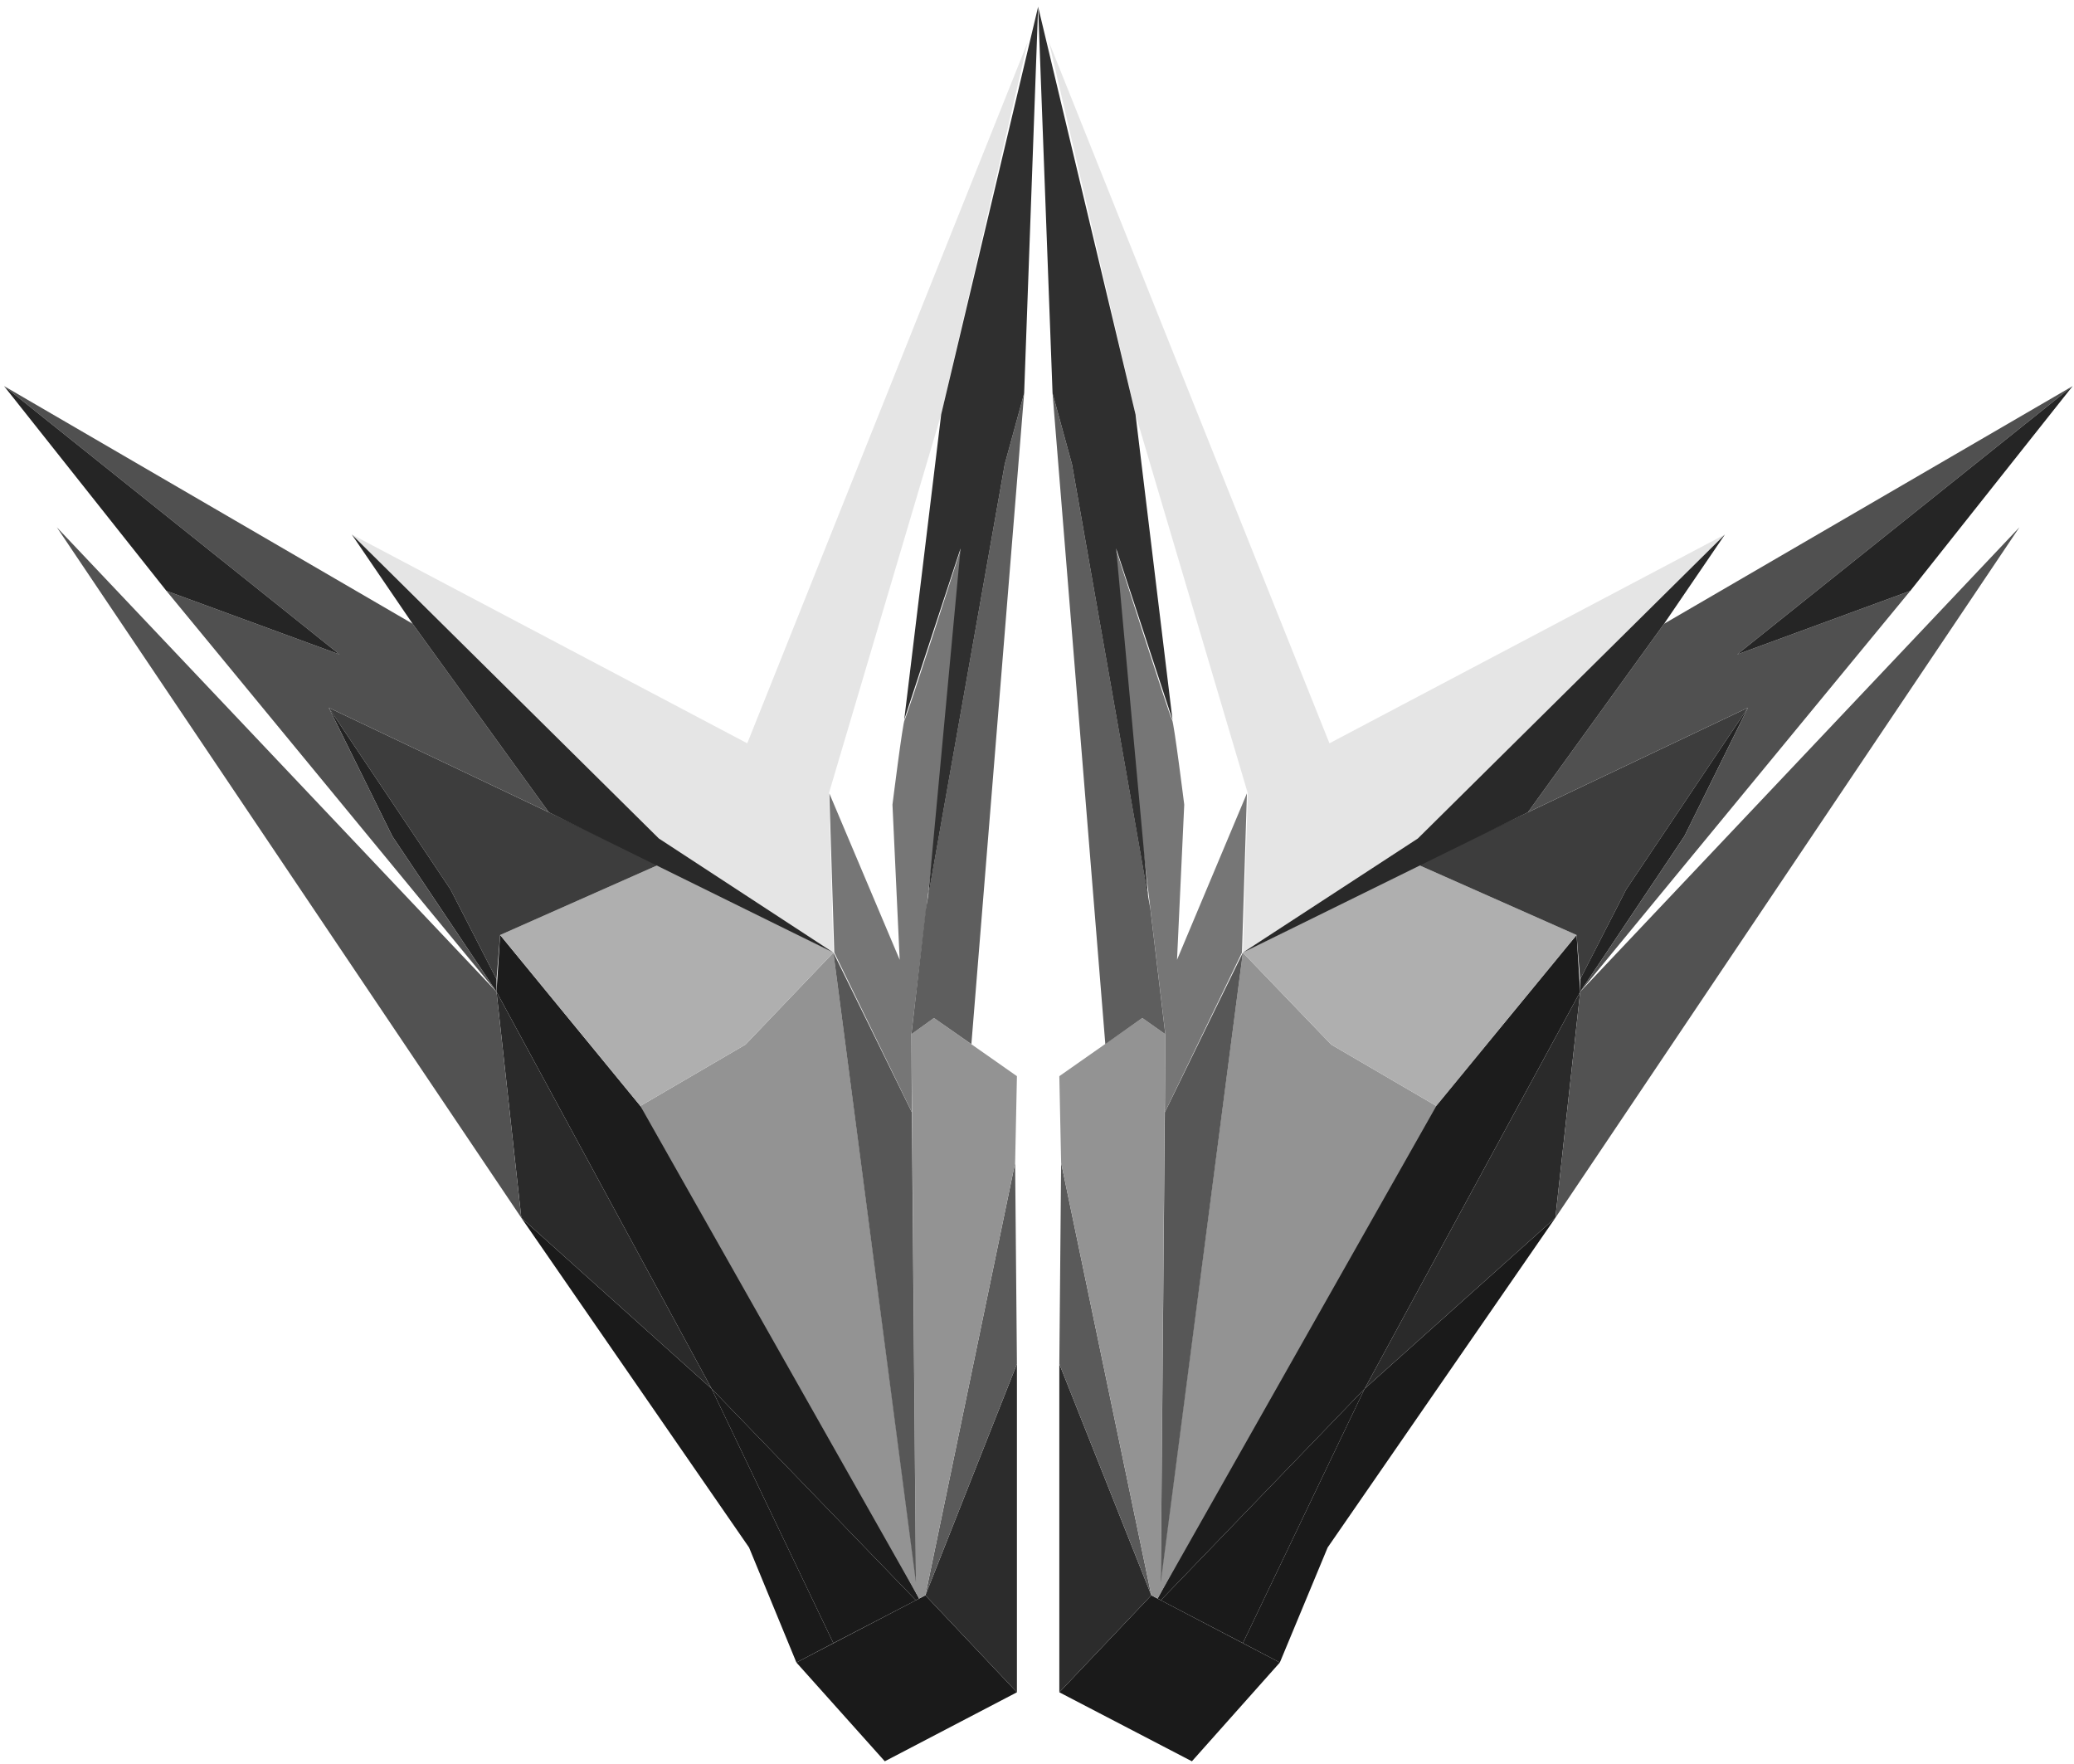 <?xml version="1.0" encoding="UTF-8"?> <svg xmlns="http://www.w3.org/2000/svg" xmlns:xlink="http://www.w3.org/1999/xlink" version="1.1" id="Layer_1" x="0px" y="0px" viewBox="0 0 459.9 391.1" style="enable-background:new 0 0 459.9 391.1;" xml:space="preserve"> <style type="text/css"> .st0{fill:#1A1A1A;} .st1{fill:#1C1C1C;} .st2{fill:#2C2C2C;} .st3{fill:#5A5A5A;} .st4{fill:#939393;} .st5{fill:#2A2A2A;} .st6{fill:#525252;} .st7{fill:#AFAFAF;} .st8{fill:#3D3D3D;} .st9{fill:#232323;} .st10{fill:#505050;} .st11{fill:#252525;} .st12{fill:#575757;} .st13{fill:#767676;} .st14{fill:#5E5E5E;} .st15{fill:#E5E5E5;} .st16{fill:#2F2F2F;} .st17{fill:#292929;} </style> <g> <g> <polygon class="st0" points="234.9,375.2 264.3,390.5 283.8,368.6 255.3,353.7 "></polygon> <polygon class="st0" points="283.8,368.6 294.4,343.1 344.9,270 302.6,307.9 275.6,364.3 "></polygon> <polygon class="st0" points="257.4,354.8 302.6,307.9 275.6,364.3 "></polygon> <polygon class="st1" points="256.7,354.4 257.4,354.8 302.6,307.9 350.4,219.9 349.6,207.3 311.6,253.5 "></polygon> <polygon class="st2" points="255.3,353.7 234.9,302.4 234.9,375.2 "></polygon> <polygon class="st3" points="234.9,302.4 235.3,257.8 255.3,353.7 "></polygon> <polygon class="st4" points="234.9,238.6 235.3,257.8 255.3,353.7 256.7,354.4 318.5,245.2 295.2,231.6 275.6,211.2 257.4,350.1 258.4,229.3 253.3,225.7 "></polygon> <polygon class="st5" points="350.4,219.9 344.9,270 302.6,307.9 "></polygon> <polygon class="st6" points="344.9,270 447.8,116.9 350.4,219.9 "></polygon> <polygon class="st7" points="275.6,211.2 314.4,191.7 349.6,207.3 318.5,245.2 295.2,231.6 "></polygon> <polygon class="st8" points="314.4,191.7 387.6,156.9 360.6,197.2 350.4,217.1 349.6,207.3 "></polygon> <polygon class="st9" points="350.4,217.1 350.4,219.9 373.5,185.4 387.6,156.9 360.6,197.2 "></polygon> <polygon class="st10" points="350.4,219.9 423.6,131 385.2,145.1 459.6,85.6 369,138.3 338.8,180.1 387.6,156.9 373.5,185.4 "></polygon> <polygon class="st11" points="459.6,85.6 385.2,145.1 423.6,131 "></polygon> <polyline class="st12" points="257.4,350.1 258.3,246.6 275.6,211.2 257.4,350.8 "></polyline> <path class="st13" d="M258.3,246.6l0.1-17.4l-6.3-52.8l-4.7-54.8c0,0,12.1,37.6,12.5,38s2.7,18.8,2.7,18.8l-1.6,34.4l15.5-36.9 l-1.1,35.3L258.3,246.6L258.3,246.6z"></path> <polygon class="st14" points="245.1,231.5 233.4,87.2 237.7,102.9 255.1,201.6 258.4,229.3 253.3,225.7 "></polygon> <polygon class="st15" points="275.6,211.2 314.4,185.9 382.5,118.5 294.8,164.8 232.6,9.3 251.8,91.9 276.7,175.9 "></polygon> <polygon class="st16" points="230.2,1.5 251.8,91.9 260,159.6 247.5,121.6 254.6,198.9 237.7,102.9 233.4,87.2 "></polygon> <polygon class="st17" points="382.5,118.5 369,138.3 338.8,180.1 275.6,211.2 314.4,185.9 "></polygon> </g> <g> <polygon class="st0" points="225.5,375.2 196.2,390.5 176.6,368.6 205.2,353.7 "></polygon> <polygon class="st0" points="176.6,368.6 166.1,343.1 115.6,270 157.8,307.9 184.8,364.3 "></polygon> <polygon class="st0" points="203.1,354.8 157.8,307.9 184.8,364.3 "></polygon> <polygon class="st1" points="203.8,354.4 203.1,354.8 157.8,307.9 110.1,219.9 110.9,207.3 148.8,253.5 "></polygon> <polygon class="st2" points="205.2,353.7 225.5,302.4 225.5,375.2 "></polygon> <polygon class="st3" points="225.5,302.4 225.1,257.8 205.2,353.7 "></polygon> <polygon class="st4" points="225.5,238.6 225.1,257.8 205.2,353.7 203.8,354.4 142,245.2 165.3,231.6 184.8,211.2 203.1,350.1 202.1,229.3 207.1,225.7 "></polygon> <polygon class="st5" points="110.1,219.9 115.6,270 157.8,307.9 "></polygon> <polygon class="st6" points="115.6,270 12.6,116.9 110.1,219.9 "></polygon> <polygon class="st7" points="184.8,211.2 146.1,191.7 110.9,207.3 142,245.2 165.3,231.6 "></polygon> <polygon class="st8" points="146.1,191.7 72.9,156.9 99.9,197.2 110.1,217.1 110.9,207.3 "></polygon> <polygon class="st9" points="110.1,217.1 110.1,219.9 87,185.4 72.9,156.9 99.9,197.2 "></polygon> <polygon class="st10" points="110.1,219.9 36.9,131 75.3,145.1 0.9,85.6 91.5,138.3 121.7,180.1 72.9,156.9 87,185.4 "></polygon> <polygon class="st11" points="0.9,85.6 75.3,145.1 36.9,131 "></polygon> <polyline class="st12" points="203.1,350.1 202.2,246.6 184.8,211.2 203.1,350.8 "></polyline> <path class="st13" d="M202.2,246.6l-0.1-17.4l6.3-52.8l4.7-54.8c0,0-12.1,37.6-12.5,38s-2.7,18.8-2.7,18.8l1.6,34.4l-15.6-36.9 l1.1,35.3L202.2,246.6L202.2,246.6z"></path> <polygon class="st14" points="215.4,231.5 227.1,87.2 222.8,102.9 205.3,201.6 202.1,229.3 207.1,225.7 "></polygon> <polygon class="st15" points="184.8,211.2 146.1,185.9 78,118.5 165.7,164.8 227.9,9.3 208.7,91.9 183.8,175.9 "></polygon> <polygon class="st16" points="230.2,1.5 208.7,91.9 200.5,159.6 213,121.6 205.8,198.9 222.8,102.9 227.1,87.2 "></polygon> <polygon class="st17" points="78,118.5 91.5,138.3 121.7,180.1 184.8,211.2 146.1,185.9 "></polygon> </g> </g> </svg> 